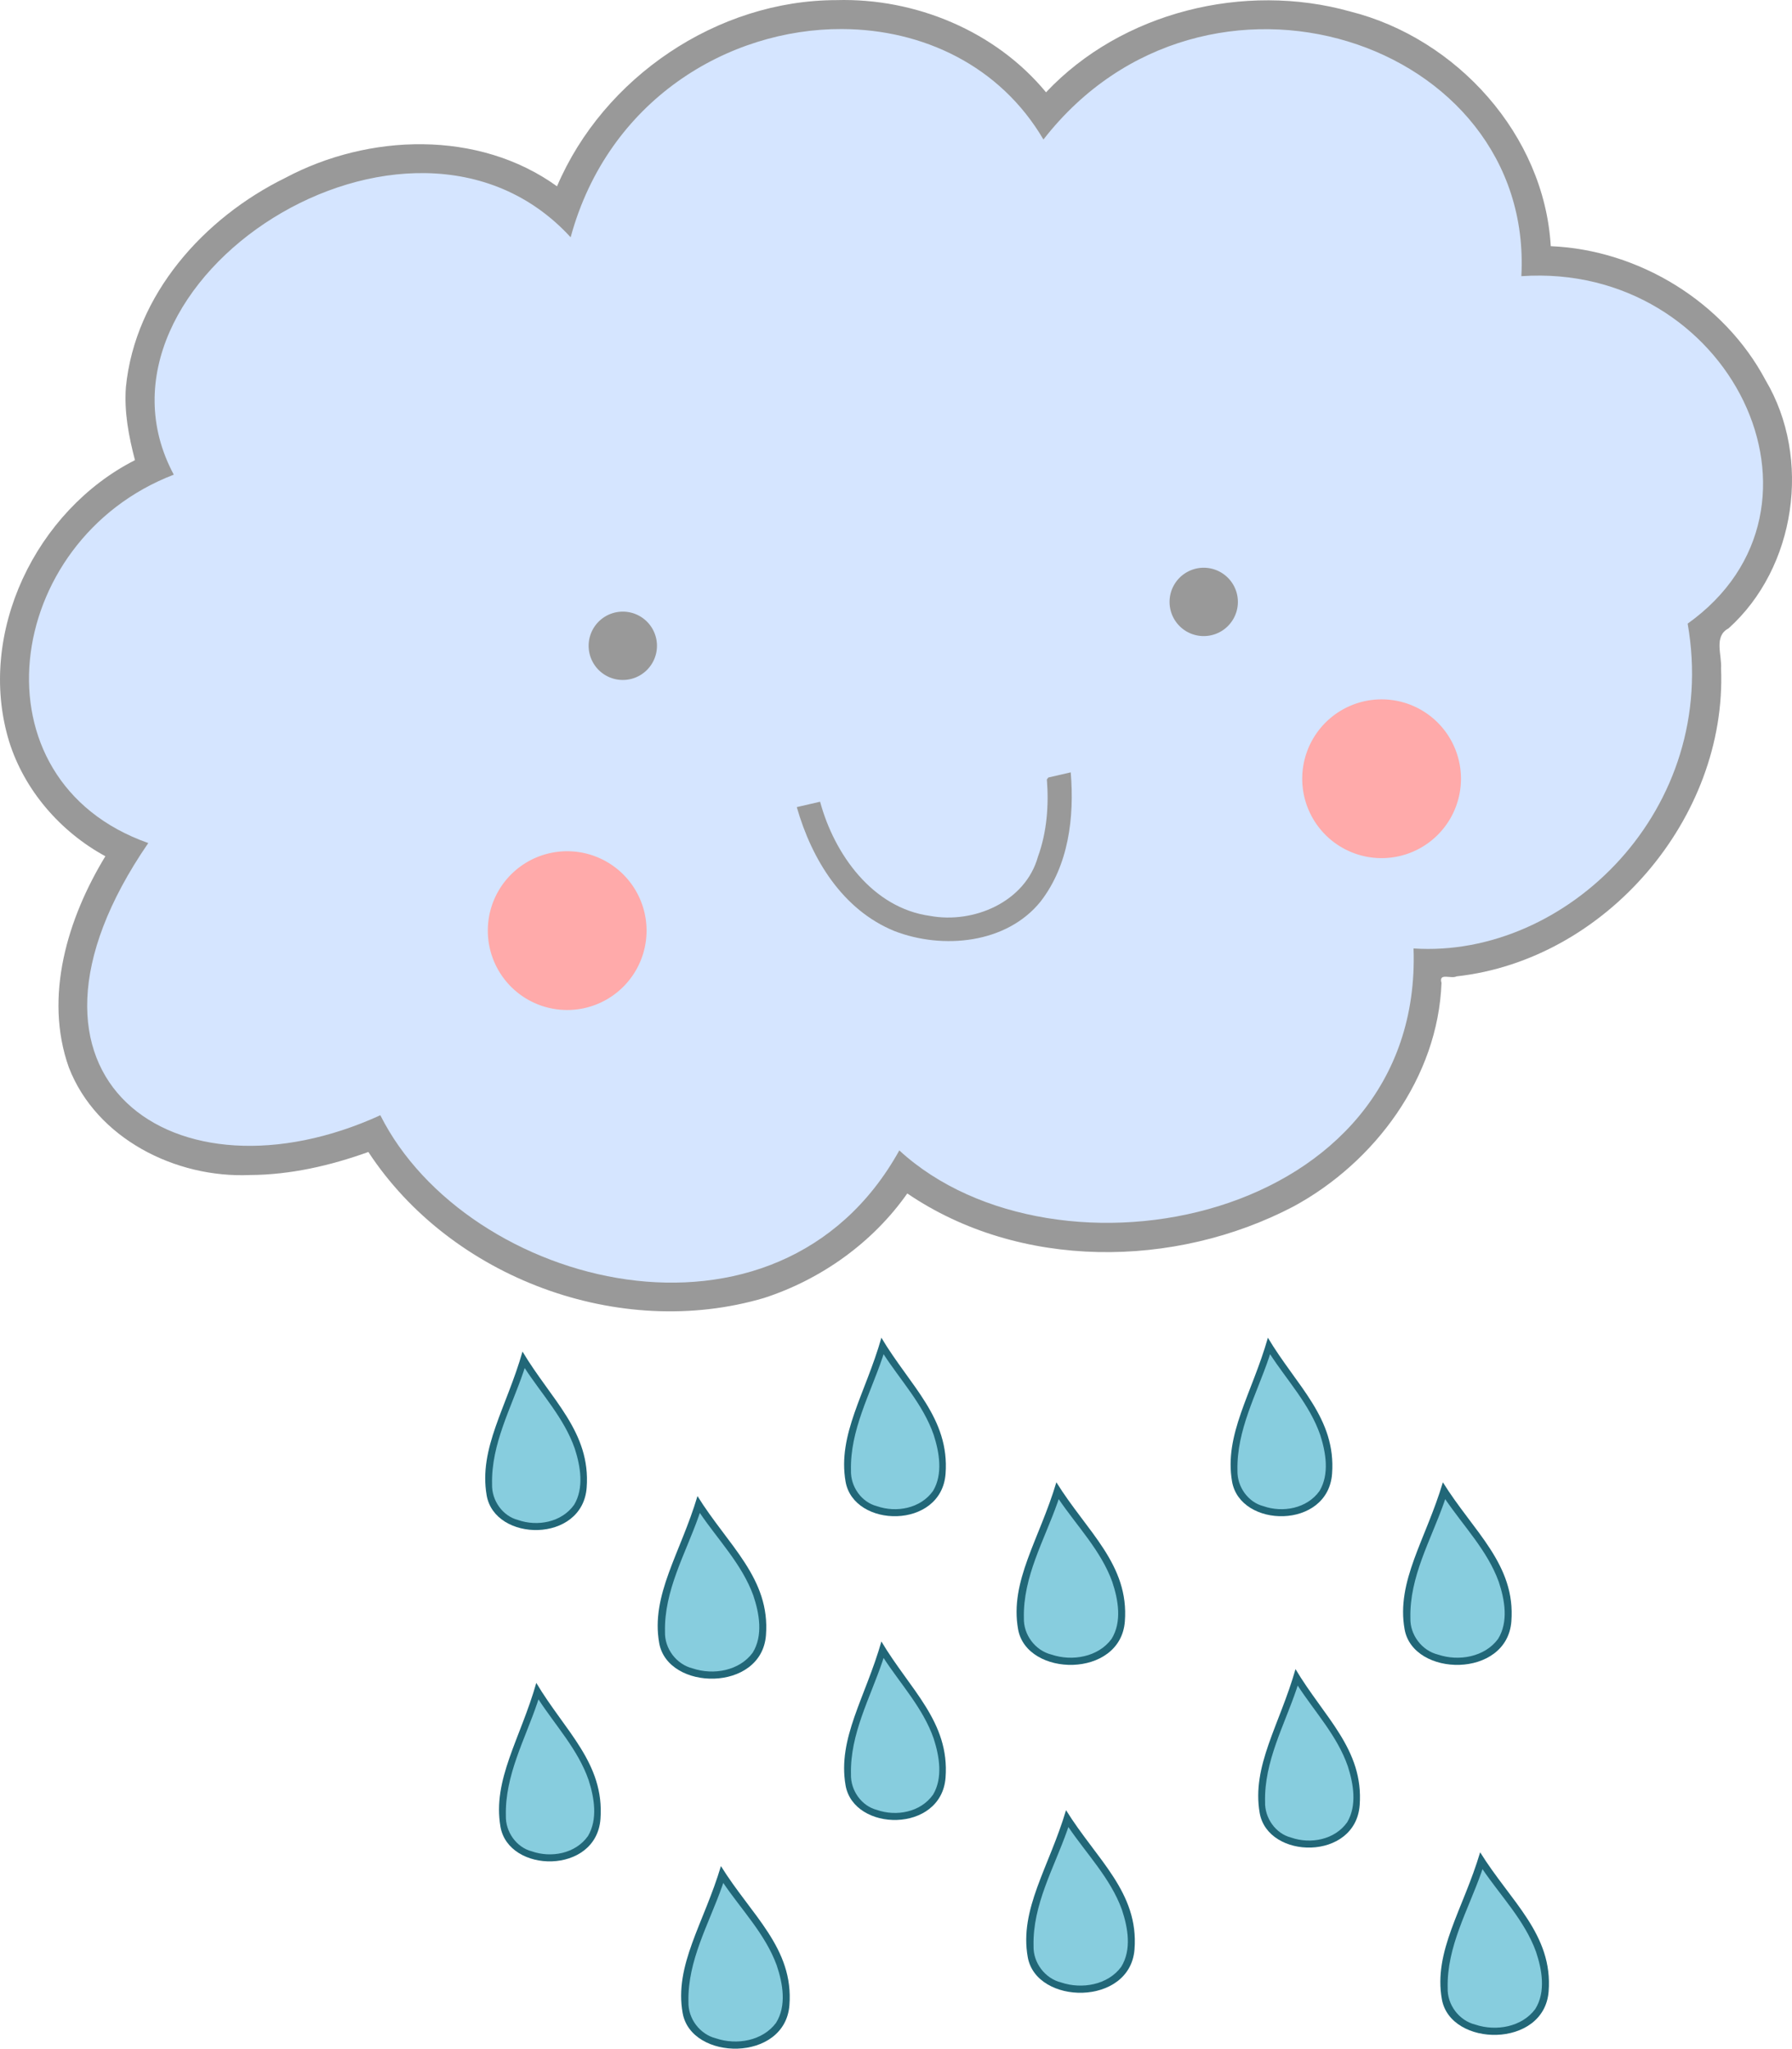 <?xml version="1.0"?>
<svg
    xmlns:rdf="http://www.w3.org/1999/02/22-rdf-syntax-ns#"
    xmlns="http://www.w3.org/2000/svg"
    xmlns:cc="http://creativecommons.org/ns#"
    xmlns:dc="http://purl.org/dc/elements/1.1/"
    xmlns:svg="http://www.w3.org/2000/svg"
    xmlns:inkscape="http://www.inkscape.org/namespaces/inkscape"
    xmlns:sodipodi="http://sodipodi.sourceforge.net/DTD/sodipodi-0.dtd"
    xmlns:ns1="http://sozi.baierouge.fr"
    xmlns:xlink="http://www.w3.org/1999/xlink"
    id="svg2"
    viewBox="0 0 741.83 847.99"
    version="1.1"
  >
  <title
      id="title4644"
    >Cute Rain Cloud</title
  >
  <defs
      id="defs4"
    >
    <filter
        id="filter3941"
        width="1.96"
        y="-.48"
        x="-.48"
        height="1.96"
        color-interpolation-filters="sRGB"
      >
      <feGaussianBlur
          id="feGaussianBlur3943"
          stdDeviation="13.143"
      />
    </filter
    >
  </defs
  >
  <g
      id="layer4"
      transform="translate(-20.916 -114.33)"
    >
    <g
        id="g4449"
        transform="matrix(.377 0 0 .377 198.37 444.05)"
      >
      <path
          id="path4402"
          d="m295.17 767.87c-18.636 62.738-51.493 108.68-42.019 161.45 9.475 52.78 112.31 54.075 117.21-8.591 4.899-62.665-41.763-98.861-75.195-152.86z"
          fill="#216778"
      />
      <path
          id="path4431"
          d="m296.44 790.16c-14.544 41.339-38.023 81.587-36.939 126.75-0.568 18.352 12.513 35.795 30.377 40.157 22.678 7.628 51.216 2.733 65.875-17.188 11.661-18.809 7.4-42.964 0.719-62.875-12.414-34.215-38.624-60.953-58.75-90.625-0.427 1.26-0.854 2.521-1.281 3.781z"
          fill="#87cdde"
      />
    </g
    >
    <g
        id="g4453"
        transform="matrix(.437 0 0 .437 178.06 336.91)"
      >
      <path
          id="path4445"
          d="m135.37 770.73c-15.064 52.904-41.623 91.64-33.965 136.15 7.659 44.506 90.787 45.598 94.747-7.244 3.96-52.842-33.758-83.364-60.782-128.9z"
          fill="#216778"
      />
      <path
          id="path4447"
          d="m136.39 789.52c-11.757 34.859-30.735 68.798-29.859 106.88-0.459 15.475 10.114 30.184 24.554 33.862 18.332 6.433 41.4 2.305 53.248-14.493 9.426-15.861 5.981-36.229 0.581-53.019-10.034-28.852-31.221-51.398-47.489-76.419-0.345 1.063-0.69 2.126-1.036 3.188z"
          fill="#87cdde"
      />
    </g
    >
    <g
        id="g4457"
        transform="matrix(.377 0 0 .377 346.94 438.34)"
      >
      <path
          id="path4459"
          d="m295.17 767.87c-18.636 62.738-51.493 108.68-42.019 161.45 9.475 52.78 112.31 54.075 117.21-8.591 4.899-62.665-41.763-98.861-75.195-152.86z"
          fill="#216778"
      />
      <path
          id="path4461"
          d="m296.44 790.16c-14.544 41.339-38.023 81.587-36.939 126.75-0.568 18.352 12.513 35.795 30.377 40.157 22.678 7.628 51.216 2.733 65.875-17.188 11.661-18.809 7.4-42.964 0.719-62.875-12.414-34.215-38.624-60.953-58.75-90.625-0.427 1.26-0.854 2.521-1.281 3.781z"
          fill="#87cdde"
      />
    </g
    >
    <g
        id="g4463"
        transform="matrix(.437 0 0 .437 326.63 331.19)"
      >
      <path
          id="path4465"
          d="m135.37 770.73c-15.064 52.904-41.623 91.64-33.965 136.15 7.659 44.506 90.787 45.598 94.747-7.244 3.96-52.842-33.758-83.364-60.782-128.9z"
          fill="#216778"
      />
      <path
          id="path4467"
          d="m136.39 789.52c-11.757 34.859-30.735 68.798-29.859 106.88-0.459 15.475 10.114 30.184 24.554 33.862 18.332 6.433 41.4 2.305 53.248-14.493 9.426-15.861 5.981-36.229 0.581-53.019-10.034-28.852-31.221-51.398-47.489-76.419-0.345 1.063-0.69 2.126-1.036 3.188z"
          fill="#87cdde"
      />
    </g
    >
    <g
        id="g4469"
        transform="matrix(.377 0 0 .377 506.94 438.34)"
      >
      <path
          id="path4471"
          d="m295.17 767.87c-18.636 62.738-51.493 108.68-42.019 161.45 9.475 52.78 112.31 54.075 117.21-8.591 4.899-62.665-41.763-98.861-75.195-152.86z"
          fill="#216778"
      />
      <path
          id="path4473"
          d="m296.44 790.16c-14.544 41.339-38.023 81.587-36.939 126.75-0.568 18.352 12.513 35.795 30.377 40.157 22.678 7.628 51.216 2.733 65.875-17.188 11.661-18.809 7.4-42.964 0.719-62.875-12.414-34.215-38.624-60.953-58.75-90.625-0.427 1.26-0.854 2.521-1.281 3.781z"
          fill="#87cdde"
      />
    </g
    >
    <g
        id="g4475"
        transform="matrix(.437 0 0 .437 486.63 331.19)"
      >
      <path
          id="path4477"
          d="m135.37 770.73c-15.064 52.904-41.623 91.64-33.965 136.15 7.659 44.506 90.787 45.598 94.747-7.244 3.96-52.842-33.758-83.364-60.782-128.9z"
          fill="#216778"
      />
      <path
          id="path4479"
          d="m136.39 789.52c-11.757 34.859-30.735 68.798-29.859 106.88-0.459 15.475 10.114 30.184 24.554 33.862 18.332 6.433 41.4 2.305 53.248-14.493 9.426-15.861 5.981-36.229 0.581-53.019-10.034-28.852-31.221-51.398-47.489-76.419-0.345 1.063-0.69 2.126-1.036 3.188z"
          fill="#87cdde"
      />
    </g
    >
    <g
        id="g4481"
        transform="matrix(.377 0 0 .377 350.94 574.05)"
      >
      <path
          id="path4483"
          d="m295.17 767.87c-18.636 62.738-51.493 108.68-42.019 161.45 9.475 52.78 112.31 54.075 117.21-8.591 4.899-62.665-41.763-98.861-75.195-152.86z"
          fill="#216778"
      />
      <path
          id="path4485"
          d="m296.44 790.16c-14.544 41.339-38.023 81.587-36.939 126.75-0.568 18.352 12.513 35.795 30.377 40.157 22.678 7.628 51.216 2.733 65.875-17.188 11.661-18.809 7.4-42.964 0.719-62.875-12.414-34.215-38.624-60.953-58.75-90.625-0.427 1.26-0.854 2.521-1.281 3.781z"
          fill="#87cdde"
      />
    </g
    >
    <g
        id="g4487"
        transform="matrix(.437 0 0 .437 326.63 456.91)"
      >
      <path
          id="path4489"
          d="m135.37 770.73c-15.064 52.904-41.623 91.64-33.965 136.15 7.659 44.506 90.787 45.598 94.747-7.244 3.96-52.842-33.758-83.364-60.782-128.9z"
          fill="#216778"
      />
      <path
          id="path4491"
          d="m136.39 789.52c-11.757 34.859-30.735 68.798-29.859 106.88-0.459 15.475 10.114 30.184 24.554 33.862 18.332 6.433 41.4 2.305 53.248-14.493 9.426-15.861 5.981-36.229 0.581-53.019-10.034-28.852-31.221-51.398-47.489-76.419-0.345 1.063-0.69 2.126-1.036 3.188z"
          fill="#87cdde"
      />
    </g
    >
    <g
        id="g4493"
        transform="matrix(.377 0 0 .377 522.37 591.48)"
      >
      <path
          id="path4495"
          d="m295.17 767.87c-18.636 62.738-51.493 108.68-42.019 161.45 9.475 52.78 112.31 54.075 117.21-8.591 4.899-62.665-41.763-98.861-75.195-152.86z"
          fill="#216778"
      />
      <path
          id="path4497"
          d="m296.44 790.16c-14.544 41.339-38.023 81.587-36.939 126.75-0.568 18.352 12.513 35.795 30.377 40.157 22.678 7.628 51.216 2.733 65.875-17.188 11.661-18.809 7.4-42.964 0.719-62.875-12.414-34.215-38.624-60.953-58.75-90.625-0.427 1.26-0.854 2.521-1.281 3.781z"
          fill="#87cdde"
      />
    </g
    >
    <g
        id="g4499"
        transform="matrix(.437 0 0 .437 498.06 468.34)"
      >
      <path
          id="path4501"
          d="m135.37 770.73c-15.064 52.904-41.623 91.64-33.965 136.15 7.659 44.506 90.787 45.598 94.747-7.244 3.96-52.842-33.758-83.364-60.782-128.9z"
          fill="#216778"
      />
      <path
          id="path4503"
          d="m136.39 789.52c-11.757 34.859-30.735 68.798-29.859 106.88-0.459 15.475 10.114 30.184 24.554 33.862 18.332 6.433 41.4 2.305 53.248-14.493 9.426-15.861 5.981-36.229 0.581-53.019-10.034-28.852-31.221-51.398-47.489-76.419-0.345 1.063-0.69 2.126-1.036 3.188z"
          fill="#87cdde"
      />
    </g
    >
    <g
        id="g4505"
        transform="matrix(.377 0 0 .377 208.08 597.19)"
      >
      <path
          id="path4507"
          d="m295.17 767.87c-18.636 62.738-51.493 108.68-42.019 161.45 9.475 52.78 112.31 54.075 117.21-8.591 4.899-62.665-41.763-98.861-75.195-152.86z"
          fill="#216778"
      />
      <path
          id="path4509"
          d="m296.44 790.16c-14.544 41.339-38.023 81.587-36.939 126.75-0.568 18.352 12.513 35.795 30.377 40.157 22.678 7.628 51.216 2.733 65.875-17.188 11.661-18.809 7.4-42.964 0.719-62.875-12.414-34.215-38.624-60.953-58.75-90.625-0.427 1.26-0.854 2.521-1.281 3.781z"
          fill="#87cdde"
      />
    </g
    >
    <g
        id="g4511"
        transform="matrix(.437 0 0 .437 183.77 474.05)"
      >
      <path
          id="path4513"
          d="m135.37 770.73c-15.064 52.904-41.623 91.64-33.965 136.15 7.659 44.506 90.787 45.598 94.747-7.244 3.96-52.842-33.758-83.364-60.782-128.9z"
          fill="#216778"
      />
      <path
          id="path4515"
          d="m136.39 789.52c-11.757 34.859-30.735 68.798-29.859 106.88-0.459 15.475 10.114 30.184 24.554 33.862 18.332 6.433 41.4 2.305 53.248-14.493 9.426-15.861 5.981-36.229 0.581-53.019-10.034-28.852-31.221-51.398-47.489-76.419-0.345 1.063-0.69 2.126-1.036 3.188z"
          fill="#87cdde"
      />
    </g
    >
  </g
  >
  <g
      id="layer1"
      transform="translate(-20.916 -114.33)"
    >
    <g
        id="g3947"
      >
      <path
          id="path3113"
          d="m367.19 114.38c-49.326 0.018-96.447 31.944-115.69 77.062-32.492-23.427-77.994-21.843-112.46-3.505-33.608 16.499-62.206 48.192-66.005 86.63-0.778 10.213 1.188 20.393 3.75 30.219-40.835 20.72-65.691 71.469-52.151 116.24 6.332 20.418 21.324 37.584 39.901 47.698-15.577 25.558-25.565 58.051-15.113 87.434 11.44 29.491 44.266 45.839 74.925 44.503 16.772-0.068 33.337-3.89 49.062-9.531 34.196 52.143 103.93 78.164 163.92 60.382 23.625-7.702 44.881-22.894 59.173-43.226 46.635 31.732 110.74 31.15 159.91 5.375 33.67-18.249 59.81-53.439 61.238-92.53-1.294-4.374 3.996-1.512 6.231-2.688 61.631-6.797 111.99-65.413 109.5-127.47 0.383-5.609-3.117-13.312 3.094-16.562 27.946-25.115 34.487-70.439 15.344-102.69-17.184-32.397-52.427-53.962-88.938-55.5-2.653-46.033-38.923-86.057-83.058-97.14-43.858-12.28-94.593 0.233-125.88 33.453-20.901-25.333-54.081-39.076-86.75-38.156z"
          fill="#999"
      />
      <path
          id="path3003"
          d="m369.61 126.35c-47.272-0.218-97.018 29.413-112.47 86.188-66.738-72.821-206.98 18.747-164.28 98.25-70.967 27.238-84.364 126.51-10.562 152.47-67.131 97.723 11.296 151.4 96.063 112.66 35.763 71.252 164.57 105.13 214.84 14.562 64.712 59.464 216.83 29.88 212.88-83.594 63.104 4.184 126.96-57.559 113.47-134.44 67.197-47.916 17.43-149.7-68.844-143.81 5.266-97.71-130.93-142.55-197.84-56.562-17.984-30.625-49.991-45.565-83.25-45.719z"
          fill="#d5e5ff"
      />
      <path
          id="path3127"
          transform="translate(6)"
          fill="#999"
          d="m286.88 381.62a14.142 14.142 0 1 1 -28.284 0 14.142 14.142 0 1 1 28.284 0z"
      />
      <path
          id="path3129"
          transform="translate(246.48 -18.162)"
          fill="#999"
          d="m286.88 381.62a14.142 14.142 0 1 1 -28.284 0 14.142 14.142 0 1 1 28.284 0z"
      />
      <path
          id="path3131"
          d="m464.16 434-9.25 2.125-0.625 0.781c0.856 10.787-0.001 21.859-3.688 32-5.216 18.732-26.602 27.852-44.719 24.5-23.822-3.296-39.605-25.585-45.469-47.25l-9.65 2.23c6.203 21.718 18.999 42.51 40.375 51.281 20.053 7.766 46.524 5.244 60.562-12.219 11.579-14.961 14.026-34.809 12.469-53.438z"
          fill="#999"
      />
      <path
          id="path3159"
          filter="url(#filter3941)"
          transform="translate(11.429 -14.286)"
          fill="#faa"
          d="m277.14 513.79a32.857 32.857 0 1 1 -65.714 0 32.857 32.857 0 1 1 65.714 0z"
      />
      <path
          id="path3945"
          filter="url(#filter3941)"
          transform="translate(348.57 -77.143)"
          fill="#faa"
          d="m277.14 513.79a32.857 32.857 0 1 1 -65.714 0 32.857 32.857 0 1 1 65.714 0z"
      />
    </g
    >
  </g
  >
</svg
>
